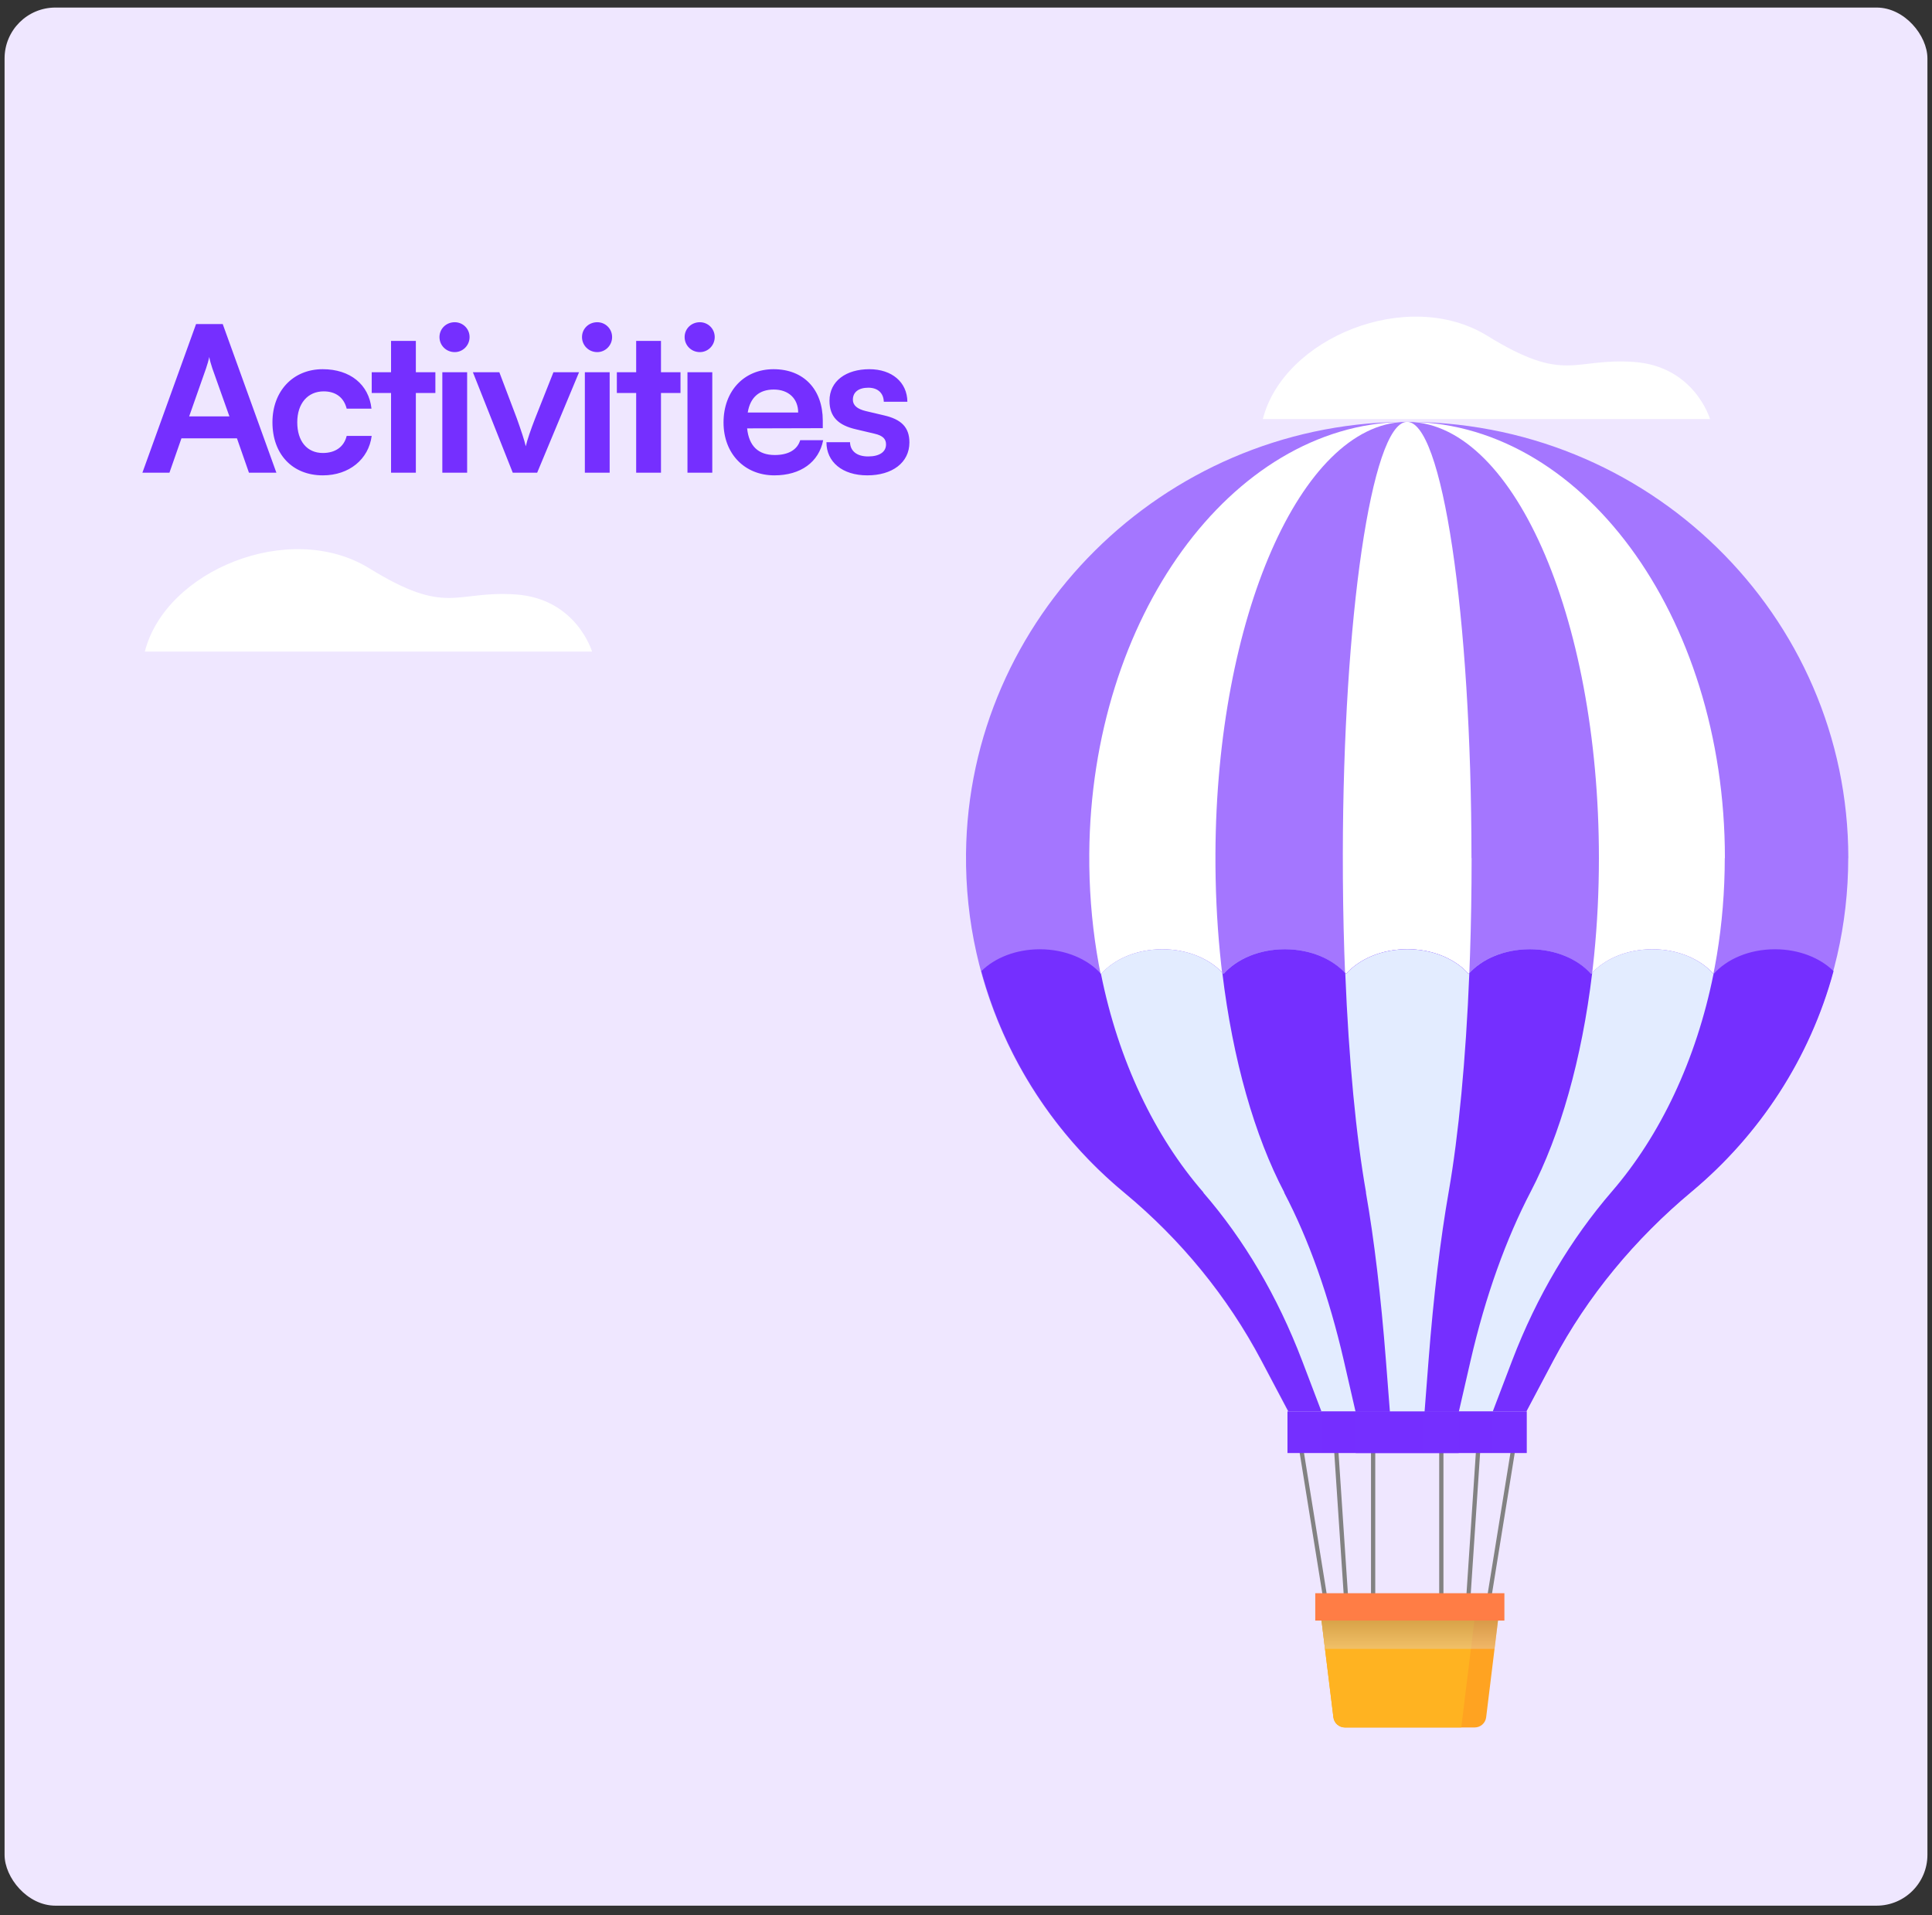 <svg width="114" height="113" viewBox="0 0 114 113" fill="none" xmlns="http://www.w3.org/2000/svg">
<rect x="0" y="0" width="114" height="113" fill="#333333" stroke="none"/>
<rect x="0.27" y="0.446" width="113.46" height="112" rx="3" fill="#EFE7FF"/>
<path d="M9.998 27.893H8.402L11.569 19.121H13.142L16.309 27.893H14.69L13.982 25.865H10.706L9.998 27.893ZM12.158 21.737L11.162 24.569H13.537L12.53 21.737C12.457 21.509 12.373 21.245 12.35 21.065C12.313 21.233 12.242 21.497 12.158 21.737ZM16.076 24.917C16.076 23.081 17.288 21.785 19.04 21.785C20.66 21.785 21.764 22.685 21.92 24.113H20.456C20.288 23.441 19.796 23.093 19.1 23.093C18.164 23.093 17.54 23.801 17.54 24.917C17.54 26.033 18.116 26.729 19.052 26.729C19.784 26.729 20.3 26.369 20.456 25.721H21.932C21.752 27.101 20.6 28.049 19.052 28.049C17.252 28.049 16.076 26.801 16.076 24.917ZM24.538 27.893H23.074V23.189H21.934V21.965H23.074V20.117H24.538V21.965H25.69V23.189H24.538V27.893ZM26.832 20.777C26.328 20.777 25.932 20.381 25.932 19.889C25.932 19.397 26.328 19.013 26.832 19.013C27.312 19.013 27.708 19.397 27.708 19.889C27.708 20.381 27.312 20.777 26.832 20.777ZM26.1 27.893V21.965H27.564V27.893H26.1ZM30.256 27.893L27.904 21.965H29.464L30.496 24.689C30.748 25.397 30.952 26.009 31.024 26.333C31.108 25.961 31.324 25.337 31.576 24.689L32.656 21.965H34.168L31.696 27.893H30.256ZM35.242 20.777C34.738 20.777 34.342 20.381 34.342 19.889C34.342 19.397 34.738 19.013 35.242 19.013C35.722 19.013 36.118 19.397 36.118 19.889C36.118 20.381 35.722 20.777 35.242 20.777ZM34.51 27.893V21.965H35.974V27.893H34.51ZM39.002 27.893H37.538V23.189H36.398V21.965H37.538V20.117H39.002V21.965H40.154V23.189H39.002V27.893ZM41.297 20.777C40.793 20.777 40.397 20.381 40.397 19.889C40.397 19.397 40.793 19.013 41.297 19.013C41.777 19.013 42.173 19.397 42.173 19.889C42.173 20.381 41.777 20.777 41.297 20.777ZM40.565 27.893V21.965H42.029V27.893H40.565ZM45.693 28.049C43.929 28.049 42.693 26.765 42.693 24.929C42.693 23.069 43.905 21.785 45.645 21.785C47.421 21.785 48.549 22.973 48.549 24.821V25.265L44.085 25.277C44.193 26.321 44.745 26.849 45.717 26.849C46.521 26.849 47.049 26.537 47.217 25.973H48.573C48.321 27.269 47.241 28.049 45.693 28.049ZM45.657 22.985C44.793 22.985 44.265 23.453 44.121 24.341H47.097C47.097 23.525 46.533 22.985 45.657 22.985ZM48.765 26.093H50.157C50.169 26.609 50.553 26.933 51.225 26.933C51.909 26.933 52.281 26.657 52.281 26.225C52.281 25.925 52.125 25.709 51.597 25.589L50.529 25.337C49.461 25.097 48.945 24.593 48.945 23.645C48.945 22.481 49.929 21.785 51.297 21.785C52.629 21.785 53.529 22.553 53.541 23.705H52.149C52.137 23.201 51.801 22.877 51.237 22.877C50.661 22.877 50.325 23.141 50.325 23.585C50.325 23.921 50.589 24.137 51.093 24.257L52.161 24.509C53.157 24.737 53.661 25.193 53.661 26.105C53.661 27.305 52.641 28.049 51.177 28.049C49.701 28.049 48.765 27.257 48.765 26.093Z" fill="#752FFF"/>
<path d="M74.516 24.728H100.903C100.903 24.728 99.989 21.601 96.392 21.355C92.795 21.11 92.382 22.674 87.724 19.792C83.036 16.941 75.724 19.945 74.516 24.728Z" fill="white"/>
<path d="M8.547 38.448H34.934C34.934 38.448 34.02 35.321 30.423 35.076C26.826 34.831 26.413 36.394 21.755 33.512C17.067 30.661 9.756 33.666 8.547 38.448Z" fill="white"/>
<path d="M81.023 85.392V94.448" stroke="#828282" stroke-width="0.251" stroke-miterlimit="10"/>
<path d="M85.047 85.392V94.448" stroke="#828282" stroke-width="0.251" stroke-miterlimit="10"/>
<path d="M78.82 85.185L79.567 96.409" stroke="#828282" stroke-width="0.251" stroke-miterlimit="10"/>
<path d="M87.246 85.185L86.5 96.409" stroke="#828282" stroke-width="0.251" stroke-miterlimit="10"/>
<path d="M76.762 85.392L78.537 96.408" stroke="#828282" stroke-width="0.251" stroke-miterlimit="10"/>
<path d="M89.307 85.392L87.527 96.408" stroke="#828282" stroke-width="0.251" stroke-miterlimit="10"/>
<path d="M109.062 50.63C109.062 36.295 97.206 24.695 82.66 24.895C68.604 25.087 57.145 36.462 57.001 50.364C56.917 58.399 60.561 65.596 66.33 70.37C69.658 73.126 72.416 76.487 74.428 80.29L76.009 83.279H90.049L91.631 80.29C93.659 76.457 96.464 73.093 99.808 70.303C105.464 65.583 109.057 58.52 109.057 50.63H109.062Z" fill="#A476FF"/>
<path d="M101.78 50.63C101.78 36.295 93.24 24.695 82.76 24.895C72.633 25.087 64.38 36.462 64.274 50.364C64.215 58.399 66.839 65.596 70.993 70.37C73.388 73.126 75.375 76.487 76.826 80.29L77.964 83.279H88.078L89.216 80.29C90.68 76.457 92.7 73.093 95.108 70.303C99.182 65.583 101.772 58.52 101.772 50.63H101.78Z" fill="white"/>
<path d="M94.346 50.63C94.346 36.295 89.192 24.695 82.87 24.895C76.759 25.087 71.778 36.462 71.719 50.364C71.681 58.399 73.267 65.596 75.772 70.37C77.219 73.126 78.417 76.487 79.294 80.29L79.981 83.279H86.084L86.771 80.29C87.653 76.457 88.872 73.093 90.327 70.303C92.785 65.583 94.346 58.52 94.346 50.63Z" fill="#A476FF"/>
<path d="M86.826 50.63C86.826 36.295 85.097 24.695 82.975 24.895C80.926 25.087 79.256 36.462 79.235 50.364C79.222 58.399 79.753 65.596 80.597 70.37C81.082 73.126 81.483 76.487 81.778 80.29L82.01 83.279H84.059L84.291 80.29C84.587 76.457 84.996 73.093 85.485 70.303C86.311 65.583 86.834 58.52 86.834 50.63H86.826Z" fill="white"/>
<path d="M104.728 56.013C103.218 56.013 101.89 56.592 101.114 57.472C100.338 56.592 99.009 56.013 97.5 56.013C95.99 56.013 94.661 56.592 93.885 57.472C93.109 56.592 91.781 56.013 90.271 56.013C88.761 56.013 87.433 56.592 86.656 57.472C85.88 56.592 84.552 56.013 83.042 56.013C81.532 56.013 80.204 56.592 79.428 57.472C78.652 56.592 77.323 56.013 75.814 56.013C74.304 56.013 72.975 56.592 72.199 57.472C71.423 56.592 70.095 56.013 68.585 56.013C67.075 56.013 65.746 56.592 64.971 57.472C64.195 56.592 62.866 56.013 61.356 56.013C59.947 56.013 58.699 56.517 57.906 57.301C59.311 62.484 62.305 67.025 66.35 70.373C69.677 73.129 72.435 76.49 74.447 80.293L76.029 83.282H90.068L91.65 80.293C93.679 76.461 96.483 73.096 99.828 70.306C103.83 66.966 106.799 62.451 108.191 57.301C107.398 56.521 106.15 56.013 104.741 56.013H104.728Z" fill="#752FFF"/>
<path d="M71 70.369C73.395 73.125 75.382 76.486 76.833 80.289L77.971 83.279H88.085L89.224 80.289C90.687 76.457 92.707 73.092 95.115 70.302C97.966 67 100.088 62.547 101.108 57.468C100.332 56.588 99.004 56.009 97.494 56.009C95.984 56.009 94.656 56.588 93.88 57.468C93.104 56.588 91.775 56.009 90.265 56.009C88.755 56.009 87.427 56.588 86.651 57.468C85.875 56.588 84.546 56.009 83.037 56.009C81.527 56.009 80.198 56.588 79.422 57.468C78.646 56.588 77.318 56.009 75.808 56.009C74.298 56.009 72.969 56.588 72.194 57.468C71.418 56.588 70.089 56.009 68.579 56.009C67.069 56.009 65.741 56.588 64.965 57.468C65.99 62.58 68.132 67.058 71.017 70.369H71Z" fill="#E3ECFF"/>
<path d="M75.773 70.369C77.22 73.125 78.417 76.486 79.295 80.289L79.982 83.279H86.085L86.772 80.289C87.654 76.457 88.873 73.092 90.328 70.302C92.057 66.983 93.339 62.505 93.95 57.401C93.929 57.426 93.904 57.447 93.883 57.468C93.107 56.588 91.778 56.009 90.268 56.009C88.759 56.009 87.43 56.588 86.654 57.468C85.878 56.588 84.55 56.009 83.04 56.009C81.53 56.009 80.201 56.588 79.425 57.468C78.649 56.588 77.321 56.009 75.811 56.009C74.301 56.009 72.973 56.588 72.197 57.468C72.176 57.443 72.15 57.422 72.125 57.397C72.741 62.538 74.035 67.042 75.786 70.369H75.773Z" fill="#752FFF"/>
<path d="M90.089 83.282H75.969V85.738H90.089V83.282Z" fill="#752FFF"/>
<path d="M88.068 83.282H77.992V85.738H88.068V83.282Z" fill="#752FFF" fill-opacity="0.08"/>
<path d="M86.073 83.282H79.996V85.738H86.073V83.282Z" fill="#752FFF"/>
<path d="M84.025 83.282H82.035V85.738H84.025V83.282Z" fill="#752FFF" fill-opacity="0.08"/>
<path d="M80.598 70.369C81.083 73.125 81.483 76.486 81.779 80.289L82.011 83.279H84.06L84.292 80.289C84.588 76.457 84.996 73.092 85.486 70.302C86.064 66.988 86.494 62.522 86.7 57.422C86.688 57.439 86.671 57.452 86.654 57.468C85.878 56.588 84.549 56.009 83.04 56.009C81.53 56.009 80.201 56.588 79.425 57.468C79.413 57.452 79.392 57.439 79.379 57.422C79.586 62.555 80.02 67.05 80.606 70.369H80.598Z" fill="#E3ECFF"/>
<path d="M77.844 94.53L78.679 101.335C78.721 101.673 79.012 101.931 79.358 101.931H87.013C87.358 101.931 87.649 101.677 87.692 101.335L88.526 94.53H77.844Z" fill="#FFA321"/>
<path d="M77.844 94.53L78.679 101.335C78.721 101.673 79.012 101.931 79.358 101.931H86.224L87.131 94.534H77.844V94.53Z" fill="#FFB321"/>
<path style="mix-blend-mode:multiply" opacity="0.4" d="M78.181 97.291H88.185L88.526 94.53H77.844L78.181 97.291Z" fill="url(#paint0_linear_3301_77514)"/>
<path d="M88.769 94.009H77.609V95.623H88.769V94.009Z" fill="#FF7D45"/>
<defs>
<linearGradient id="paint0_linear_3301_77514" x1="83.183" y1="98.233" x2="83.183" y2="93.292" gradientUnits="userSpaceOnUse">
<stop stop-color="white"/>
<stop offset="0.39" stop-color="#B7A9A2"/>
<stop offset="0.81" stop-color="#6F5243"/>
<stop offset="1" stop-color="#52301E"/>
</linearGradient>
</defs>
</svg>
